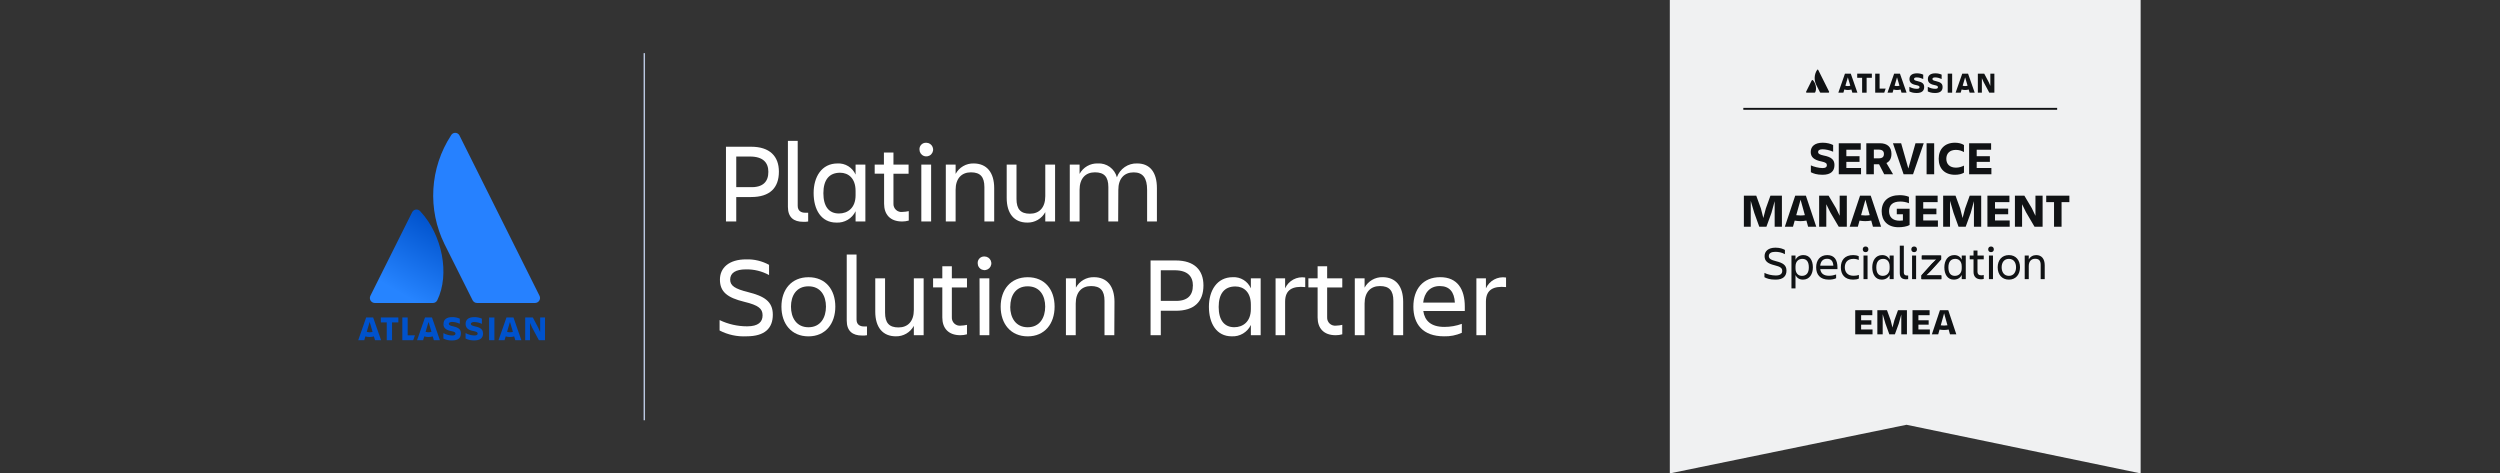 <svg width="977" height="185" viewBox="0 0 977 185" fill="none" xmlns="http://www.w3.org/2000/svg">
<rect x="0" y="0" width="977" height="185" fill="#333333" stroke="none"/>
<path d="M164.274 82.612C164.075 82.356 163.815 82.155 163.517 82.027C163.219 81.9 162.893 81.851 162.571 81.886C162.249 81.92 161.941 82.036 161.676 82.223C161.412 82.41 161.2 82.662 161.06 82.954L144.752 115.587C144.605 115.882 144.534 116.209 144.548 116.538C144.561 116.867 144.658 117.187 144.828 117.469C144.999 117.751 145.238 117.985 145.524 118.149C145.81 118.313 146.132 118.402 146.462 118.408H169.18C169.537 118.409 169.888 118.309 170.191 118.118C170.494 117.927 170.736 117.654 170.889 117.331C175.846 107.194 172.872 91.809 164.274 82.612Z" fill="url(#paint0_linear_30699_38501)"/>
<path d="M176.239 52.949C172.174 59.205 169.804 66.409 169.364 73.856C168.923 81.303 170.427 88.737 173.726 95.428L184.684 117.325C184.843 117.644 185.086 117.913 185.388 118.103C185.689 118.293 186.037 118.396 186.393 118.402H209.128C209.457 118.397 209.78 118.308 210.065 118.144C210.351 117.98 210.59 117.746 210.761 117.464C210.932 117.182 211.028 116.862 211.042 116.533C211.055 116.204 210.985 115.876 210.837 115.582L179.555 52.932C179.402 52.623 179.165 52.363 178.871 52.181C178.577 52 178.238 51.905 177.892 51.906C177.546 51.908 177.208 52.007 176.916 52.191C176.624 52.376 176.39 52.638 176.239 52.949Z" fill="#2681FF"/>
<path d="M173.299 126.573C173.299 127.889 173.914 128.932 176.291 129.376C177.709 129.667 178 129.906 178 130.368C178 130.829 177.709 131.12 176.701 131.12C175.501 131.091 174.327 130.768 173.282 130.18V132.316C174.342 132.845 175.518 133.098 176.701 133.051C179.179 133.051 180.12 131.94 180.12 130.299M180.12 130.299C180.12 128.744 179.299 128.009 176.974 127.513C175.692 127.222 175.385 126.949 175.385 126.538C175.385 126.128 175.846 125.803 176.701 125.803C177.739 125.835 178.758 126.086 179.692 126.538V124.538C178.77 124.118 177.766 123.908 176.752 123.923C174.461 123.923 173.333 124.915 173.333 126.556" fill="#0052CC"/>
<path d="M205.248 124.062V132.951H207.129V126.182L207.932 127.977L210.599 132.951H212.992V124.062H211.095V129.806L210.377 128.148L208.223 124.062H205.248Z" fill="#0052CC"/>
<path d="M193.214 124.078H191.145V132.949H193.214V124.078Z" fill="#0052CC"/>
<path d="M188.752 130.333C188.752 128.778 187.932 128.043 185.607 127.547C184.325 127.256 184.017 126.983 184.017 126.573C184.017 126.162 184.479 125.838 185.333 125.838C186.371 125.87 187.39 126.12 188.325 126.573V124.538C187.402 124.118 186.398 123.908 185.385 123.923C183.094 123.923 181.966 124.915 181.966 126.556C181.966 127.872 182.581 128.915 184.957 129.359C186.376 129.65 186.667 129.889 186.667 130.35C186.667 130.812 186.376 131.103 185.368 131.103C184.168 131.074 182.994 130.751 181.949 130.162V132.299C183.008 132.828 184.184 133.081 185.368 133.034C187.846 133.034 188.786 131.923 188.786 130.282" fill="#0052CC"/>
<path d="M157.231 124.062V132.951H161.487L162.154 131.037H159.316V124.062H157.231Z" fill="#0052CC"/>
<path d="M148.838 124.062V125.994H151.145V132.951H153.214V125.994H155.675V124.062H148.838Z" fill="#0052CC"/>
<path d="M145.829 124.078H143.094L140 132.949H142.359L142.803 131.462C143.886 131.781 145.037 131.781 146.12 131.462L146.564 132.949H148.923L145.829 124.078ZM144.461 129.855C144.073 129.854 143.688 129.796 143.316 129.684L144.461 125.804L145.607 129.684C145.235 129.796 144.85 129.854 144.461 129.855Z" fill="#0052CC"/>
<path d="M168.821 124.078H166.086L162.991 132.949H165.35L165.795 131.462C166.877 131.781 168.029 131.781 169.111 131.462L169.556 132.949H171.915L168.821 124.078ZM167.47 129.855C167.082 129.854 166.696 129.796 166.325 129.684L167.47 125.804L168.615 129.684C168.244 129.796 167.858 129.854 167.47 129.855Z" fill="#0052CC"/>
<path d="M200.667 124.078H197.932L194.821 132.949H197.18L197.624 131.462C198.707 131.781 199.858 131.781 200.94 131.462L201.384 132.949H203.743L200.667 124.078ZM199.299 129.855C198.911 129.854 198.525 129.796 198.154 129.684L199.299 125.804L200.444 129.684C200.073 129.796 199.687 129.854 199.299 129.855Z" fill="#0052CC"/>
<path d="M251.794 164.235V20.766" stroke="#BAC8E1" stroke-width="0.56" stroke-miterlimit="10"/>
<path d="M293.555 57.344C300.837 57.344 304.393 61.087 304.393 67.087C304.393 73.446 300.837 77.002 293.555 77.002H287.726V86.557H283.709V57.344H293.555ZM300.273 67.173C300.273 63.617 298.273 61.173 293.111 61.173H287.726V73.139H293.111C298.273 73.344 300.273 70.899 300.273 67.173Z" fill="white"/>
<path d="M313.864 86.68C310.223 86.68 307.915 84.971 307.915 80.851V55.039H311.744V80.424C311.744 82.424 313.078 83.142 314.719 83.142C315.088 83.164 315.46 83.164 315.83 83.142V86.56C315.182 86.681 314.522 86.721 313.864 86.68Z" fill="white"/>
<path d="M334.36 82.544C333.691 83.946 332.619 85.117 331.284 85.908C329.948 86.699 328.406 87.076 326.855 86.989C320.941 86.989 317.966 81.963 317.966 75.433C317.966 69.159 321.078 63.877 327.3 63.877C328.78 63.799 330.25 64.174 331.512 64.953C332.773 65.732 333.766 66.877 334.36 68.236V64.322H338.189V86.544H334.36V82.544ZM327.864 83.433C331.283 83.433 334.36 81.262 334.36 76.322V74.612C334.36 69.689 331.556 67.501 328.308 67.501C324.001 67.501 321.778 70.339 321.778 75.501C321.778 80.664 323.915 83.433 327.864 83.433Z" fill="white"/>
<path d="M352.752 82.814C353.557 82.791 354.359 82.688 355.145 82.506V86.198C354.306 86.44 353.437 86.561 352.564 86.557C347.812 86.557 345.504 83.754 345.504 79.617V67.874H341.829V64.318H345.435V59.617H349.162V64.335H355.076V67.891H349.162V79.532C349.131 79.998 349.205 80.465 349.379 80.899C349.552 81.333 349.822 81.722 350.167 82.037C350.512 82.352 350.923 82.586 351.371 82.72C351.818 82.855 352.29 82.887 352.752 82.814Z" fill="white"/>
<path d="M362 55.788C362.526 55.788 363.042 55.944 363.482 56.237C363.919 56.53 364.261 56.946 364.463 57.434C364.665 57.921 364.718 58.457 364.615 58.974C364.512 59.492 364.258 59.967 363.885 60.34C363.512 60.713 363.037 60.967 362.519 61.07C362.003 61.172 361.466 61.12 360.979 60.918C360.492 60.716 360.075 60.374 359.782 59.936C359.488 59.497 359.333 58.982 359.333 58.454C359.307 58.097 359.359 57.739 359.483 57.404C359.61 57.069 359.805 56.765 360.058 56.512C360.311 56.259 360.615 56.064 360.95 55.939C361.285 55.814 361.642 55.762 362 55.788ZM360.051 64.335H363.88V86.557H360.051V64.335Z" fill="white"/>
<path d="M388.53 86.543H384.701V73.125C384.701 69.125 383.095 67.347 379.454 67.347C375.813 67.347 373.454 69.706 373.454 74.184V86.543H369.624V64.321H373.454V67.962C374.136 66.701 375.153 65.652 376.392 64.931C377.631 64.211 379.045 63.846 380.479 63.877C385.607 63.877 388.53 67.381 388.53 73.518V86.543Z" fill="white"/>
<path d="M393.418 64.32H397.247V77.739C397.247 81.739 398.854 83.517 402.495 83.517C406.136 83.517 408.495 81.158 408.495 76.679V64.32H412.324V86.543H408.495V82.901C407.813 84.163 406.796 85.212 405.557 85.932C404.318 86.653 402.904 87.018 401.47 86.987C396.341 86.987 393.418 83.483 393.418 77.346V64.32Z" fill="white"/>
<path d="M436.975 86.539H433.146V73.121C433.146 69.121 431.539 67.343 427.898 67.343C424.257 67.343 421.898 69.702 421.898 74.18V86.539H418.069V64.317H421.898V67.958C422.587 66.684 423.616 65.626 424.872 64.905C426.129 64.183 427.561 63.826 429.009 63.873C430.689 63.771 432.353 64.255 433.715 65.244C435.077 66.232 436.055 67.663 436.479 69.291C437.047 67.662 438.122 66.257 439.546 65.282C440.97 64.307 442.669 63.813 444.394 63.873C449.368 63.873 452.12 67.291 452.12 73.514V86.539H448.291V74.197C448.291 69.616 446.684 67.36 443.043 67.36C439.402 67.36 437.043 69.719 437.043 74.197L436.975 86.539Z" fill="white"/>
<path d="M291.743 131.429C288.094 131.623 284.458 130.838 281.213 129.155V125.087C284.571 126.694 288.244 127.53 291.965 127.531C296.359 127.531 298.017 125.822 298.017 123.224C298.017 120.625 296.41 119.275 290.854 117.942C284.273 116.335 281.35 114.078 281.35 109.275C281.35 104.745 284.769 101.36 291.606 101.36C294.724 101.263 297.81 102 300.547 103.497V107.497C297.76 105.963 294.615 105.196 291.435 105.275C287.606 105.275 285.35 106.608 285.35 109.275C285.35 111.668 287.213 112.882 292.376 114.164C298.547 115.719 302.017 117.719 302.017 122.967C302.017 128.215 298.974 131.429 291.743 131.429Z" fill="white"/>
<path d="M305.385 119.84C305.385 113.173 309.3 108.336 315.966 108.336C322.633 108.336 326.445 113.173 326.445 119.84C326.445 126.507 322.582 131.447 315.949 131.447C309.317 131.447 305.385 126.575 305.385 119.84ZM309.112 119.84C309.112 124.062 311.197 127.891 315.949 127.891C320.701 127.891 322.787 124.062 322.787 119.84C322.787 115.618 320.736 111.891 315.949 111.891C311.163 111.891 309.112 115.618 309.112 119.84Z" fill="white"/>
<path d="M336.854 131.125C333.213 131.125 330.906 129.416 330.906 125.296V99.484H334.736V124.869C334.736 126.869 336.069 127.587 337.71 127.587C338.079 127.609 338.451 127.609 338.82 127.587V131.006C338.172 131.126 337.512 131.166 336.854 131.125Z" fill="white"/>
<path d="M342.052 108.766H345.881V122.185C345.881 126.185 347.488 127.963 351.129 127.963C354.77 127.963 357.129 125.604 357.129 121.125V108.766H360.958V130.988H357.129V127.347C356.447 128.609 355.43 129.657 354.19 130.378C352.951 131.099 351.537 131.464 350.103 131.433C344.975 131.433 342.052 127.928 342.052 121.792V108.766Z" fill="white"/>
<path d="M375.504 127.259C376.309 127.236 377.111 127.133 377.897 126.951V130.644C377.058 130.886 376.189 131.006 375.316 131.002C370.564 131.002 368.256 128.2 368.256 124.063V112.32H364.649V108.764H368.256V104.062H371.982V108.781H377.897V112.337H371.982V123.978C371.953 124.437 372.025 124.897 372.196 125.325C372.365 125.753 372.629 126.139 372.965 126.453C373.302 126.767 373.706 127.001 374.145 127.14C374.582 127.28 375.047 127.32 375.504 127.259Z" fill="white"/>
<path d="M384.752 100.233C385.278 100.233 385.794 100.39 386.234 100.683C386.671 100.976 387.013 101.392 387.215 101.879C387.417 102.367 387.47 102.903 387.367 103.42C387.265 103.937 387.01 104.413 386.637 104.786C386.265 105.158 385.789 105.412 385.271 105.515C384.755 105.618 384.218 105.565 383.731 105.364C383.244 105.162 382.827 104.82 382.535 104.381C382.241 103.943 382.085 103.427 382.085 102.9C382.059 102.543 382.111 102.185 382.235 101.85C382.362 101.515 382.557 101.211 382.81 100.958C383.063 100.705 383.367 100.51 383.702 100.384C384.037 100.259 384.394 100.208 384.752 100.233ZM382.803 108.78H386.632V131.003H382.854L382.803 108.78Z" fill="white"/>
<path d="M391.06 119.84C391.06 113.173 394.975 108.336 401.642 108.336C408.308 108.336 412.137 113.173 412.137 119.84C412.137 126.507 408.274 131.447 401.642 131.447C395.009 131.447 391.06 126.575 391.06 119.84ZM394.787 119.84C394.787 124.062 396.872 127.891 401.624 127.891C406.377 127.891 408.462 124.062 408.462 119.84C408.462 115.618 406.411 111.891 401.624 111.891C396.838 111.891 394.821 115.618 394.821 119.84H394.787Z" fill="white"/>
<path d="M435.47 130.988H431.641V117.57C431.641 113.57 430.034 111.792 426.393 111.792C422.752 111.792 420.393 114.151 420.393 118.629V130.988H416.564V108.766H420.461V112.407C421.143 111.146 422.16 110.097 423.4 109.376C424.639 108.656 426.053 108.291 427.487 108.322C432.615 108.322 435.538 111.826 435.538 117.963L435.47 130.988Z" fill="white"/>
<path d="M459.47 101.789C466.752 101.789 470.307 105.533 470.307 111.533C470.307 117.892 466.752 121.447 459.47 121.447H453.641V131.003H449.641V101.789H459.47ZM466.188 111.618C466.188 108.063 464.188 105.618 459.025 105.618H453.641V117.584H459.025C464.171 117.789 466.171 115.345 466.171 111.618H466.188Z" fill="white"/>
<path d="M488.838 126.989C488.17 128.391 487.098 129.562 485.763 130.354C484.426 131.145 482.884 131.521 481.334 131.434C475.419 131.434 472.445 126.408 472.445 119.878C472.445 113.605 475.556 108.323 481.778 108.323C483.259 108.244 484.729 108.619 485.99 109.398C487.252 110.177 488.245 111.323 488.838 112.682V108.767H492.667V130.989H488.838V126.989ZM482.342 127.878C485.761 127.878 488.838 125.707 488.838 120.767V119.058C488.838 114.135 486.035 111.947 482.787 111.947C478.479 111.947 476.257 114.784 476.257 119.947C476.257 125.109 478.445 127.878 482.394 127.878H482.342Z" fill="white"/>
<path d="M498.495 108.762H502.222V112.677C502.885 111.206 504.015 109.995 505.437 109.232C506.859 108.469 508.492 108.195 510.085 108.455V112.198C505.196 111.703 502.222 113.173 502.222 117.891V131.002H498.495V108.762Z" fill="white"/>
<path d="M522.171 127.259C522.976 127.236 523.777 127.133 524.564 126.951V130.644C523.724 130.886 522.856 131.006 521.982 131.002C517.23 131.002 514.923 128.2 514.923 124.063V112.32H511.316V108.764H514.923V104.062H518.649V108.781H524.564V112.337H518.649V123.978C518.62 124.437 518.692 124.897 518.863 125.325C519.032 125.753 519.295 126.139 519.632 126.453C519.969 126.767 520.372 127.001 520.812 127.14C521.249 127.28 521.714 127.32 522.171 127.259Z" fill="white"/>
<path d="M548.359 130.988H544.529V117.57C544.529 113.57 542.923 111.792 539.282 111.792C535.641 111.792 533.282 114.151 533.282 118.629V130.988H529.453V108.766H533.282V112.407C533.964 111.146 534.981 110.097 536.22 109.376C537.459 108.656 538.873 108.291 540.307 108.322C545.435 108.322 548.359 111.826 548.359 117.963V130.988Z" fill="white"/>
<path d="M564.308 131.431C556.001 131.431 552.342 126.627 552.342 119.824C552.342 113.02 556.069 108.32 562.838 108.32C569.607 108.32 572.445 113.072 572.445 119.824V121.533H556.223C556.753 125.311 559.197 127.755 564.445 127.755C566.777 127.765 569.093 127.36 571.283 126.559V130.063C569.091 131.04 566.707 131.507 564.308 131.431ZM556.172 118.268H568.565C568.342 114.132 566.479 111.79 562.65 111.79C558.821 111.79 556.582 114.422 556.172 118.285V118.268Z" fill="white"/>
<path d="M576.974 108.762H580.7V112.677C581.364 111.206 582.494 109.995 583.916 109.232C585.338 108.469 586.971 108.195 588.564 108.455V112.198C583.675 111.703 580.7 113.173 580.7 117.891V131.002H576.974V108.762Z" fill="white"/>
<path d="M836.564 0H652.564V185L745.064 166L836.564 185L836.564 0Z" fill="#F0F1F2"/>
<path d="M708.48 31.358C708.398 31.256 708.235 31.215 708.112 31.317C708.091 31.338 708.051 31.379 708.03 31.42L705.822 35.848C705.761 35.991 705.822 36.155 705.965 36.196C705.986 36.196 706.027 36.217 706.067 36.217H709.155C709.155 36.217 709.339 36.155 709.379 36.073C710.054 34.7 709.645 32.609 708.5 31.358H708.48Z" fill="#101214"/>
<path d="M710.116 27.327C708.991 29.069 708.868 31.242 709.768 33.108L711.26 36.08C711.26 36.08 711.404 36.224 711.485 36.224H714.572C714.716 36.224 714.838 36.101 714.838 35.957C714.838 35.916 714.838 35.875 714.818 35.834C714.818 35.834 710.668 27.532 710.565 27.327C710.504 27.204 710.361 27.142 710.238 27.204C710.197 27.204 710.156 27.265 710.136 27.306L710.116 27.327Z" fill="#101214"/>
<path d="M772.941 28.781V36.223H774.516V30.544L775.19 32.061L777.419 36.223H779.402V28.781H777.828V33.578L777.235 32.184L775.436 28.781H772.941Z" fill="#101214"/>
<path d="M762.903 28.781H761.165V36.223H762.903V28.781Z" fill="#101214"/>
<path d="M759.162 34.027C759.162 32.736 758.467 32.121 756.524 31.69C755.441 31.465 755.195 31.219 755.195 30.87C755.195 30.44 755.584 30.255 756.279 30.255C757.138 30.255 757.976 30.522 758.794 30.87V29.169C758.037 28.82 757.179 28.656 756.34 28.656C754.419 28.656 753.417 29.497 753.417 30.87C753.417 31.957 753.928 32.838 755.911 33.228C757.097 33.474 757.342 33.658 757.342 34.068C757.342 34.478 757.097 34.704 756.259 34.704C755.257 34.704 754.255 34.417 753.376 33.925V35.708C753.969 36.016 754.766 36.344 756.238 36.344C758.323 36.344 759.162 35.421 759.162 34.027Z" fill="#101214"/>
<path d="M751.965 34.027C751.965 32.736 751.291 32.121 749.328 31.69C748.244 31.465 747.999 31.219 747.999 30.87C747.999 30.44 748.388 30.255 749.083 30.255C749.941 30.255 750.78 30.522 751.597 30.87V29.169C750.841 28.82 749.982 28.656 749.144 28.656C747.222 28.656 746.22 29.497 746.22 30.87C746.22 31.957 746.732 32.838 748.715 33.228C749.9 33.474 750.146 33.658 750.146 34.068C750.146 34.478 749.9 34.704 749.062 34.704C748.06 34.704 747.059 34.417 746.18 33.925V35.708C746.772 36.016 747.57 36.344 749.042 36.344C751.127 36.344 751.965 35.421 751.965 34.027Z" fill="#101214"/>
<path d="M732.829 28.781V36.223H736.366L736.918 34.624H734.547V28.781H732.829Z" fill="#101214"/>
<path d="M725.796 28.781V30.401H727.718V36.223H729.476V30.401H731.521V28.781H725.796Z" fill="#101214"/>
<path d="M723.282 28.781H721.012L718.416 36.223H720.399L720.767 34.972C721.667 35.239 722.627 35.239 723.527 34.972L723.895 36.223H725.878L723.282 28.781ZM722.137 33.64C721.81 33.64 721.503 33.599 721.176 33.496L722.137 30.237L723.098 33.496C722.791 33.578 722.464 33.64 722.137 33.64Z" fill="#101214"/>
<path d="M742.499 28.781H740.23L737.634 36.223H739.617L739.985 34.972C740.884 35.239 741.845 35.239 742.745 34.972L743.113 36.223H745.096L742.499 28.781ZM741.355 33.64C741.027 33.64 740.721 33.599 740.394 33.496L741.355 30.237L742.315 33.496C742.009 33.578 741.682 33.64 741.355 33.64Z" fill="#101214"/>
<path d="M769.118 28.781H766.849L764.252 36.223H766.235L766.603 34.972C767.503 35.239 768.464 35.239 769.363 34.972L769.731 36.223H771.715L769.118 28.781ZM767.973 33.64C767.646 33.64 767.339 33.599 767.012 33.496L767.973 30.237L768.934 33.496C768.627 33.578 768.3 33.64 767.973 33.64Z" fill="#101214"/>
<path d="M681.289 42.531H803.935" stroke="#101214" stroke-width="0.75" stroke-miterlimit="10"/>
<path d="M698.155 105.757C698.155 107.861 696.904 109.281 693.905 109.281C691.568 109.281 690.483 108.82 689.544 108.34V106.643C690.667 107.233 692.396 107.658 693.997 107.658C695.819 107.658 696.499 106.938 696.499 105.868C696.499 104.798 695.837 104.226 693.537 103.672C690.814 103.008 689.599 102.067 689.599 100.075C689.599 98.193 691.035 96.79 693.85 96.79C695.598 96.79 696.72 97.215 697.548 97.676V99.337C696.334 98.635 695.027 98.414 693.776 98.414C692.194 98.414 691.255 98.968 691.255 100.075C691.255 101.071 692.028 101.569 694.163 102.104C696.72 102.75 698.155 103.58 698.155 105.757ZM706.891 104.484C706.891 102.27 706.008 101.163 704.371 101.163C702.954 101.163 701.684 102.067 701.684 104.115V104.853C701.684 106.901 702.843 107.805 704.187 107.805C705.971 107.805 706.891 106.624 706.891 104.484ZM704.61 109.281C703.267 109.281 702.236 108.672 701.684 107.473V112.694H700.102V99.872H701.684V101.532C702.273 100.314 703.377 99.687 704.794 99.687C707.241 99.687 708.474 101.772 708.474 104.484C708.474 107.086 707.186 109.281 704.61 109.281ZM714.025 101.126C712.35 101.126 711.504 102.215 711.338 103.82H716.472C716.38 102.104 715.607 101.126 714.025 101.126ZM717.558 108.728C716.803 109.134 715.644 109.281 714.706 109.281C711.265 109.281 709.756 107.289 709.756 104.466C709.756 101.68 711.302 99.687 714.098 99.687C716.932 99.687 718.073 101.661 718.073 104.466V105.185H711.357C711.578 106.754 712.59 107.768 714.761 107.768C715.828 107.768 716.73 107.565 717.558 107.27V108.728ZM726.452 107.436V108.857C725.9 109.152 725.054 109.281 724.208 109.281C720.932 109.281 719.405 107.289 719.405 104.466C719.405 101.68 720.932 99.687 724.208 99.687C725.036 99.687 725.68 99.798 726.397 100.13V101.606C725.808 101.329 725.183 101.163 724.318 101.163C721.926 101.163 720.951 102.676 720.951 104.466C720.951 106.255 721.944 107.768 724.355 107.768C725.293 107.768 725.882 107.639 726.452 107.436ZM727.964 97.436C727.964 96.735 728.424 96.329 729.068 96.329C729.712 96.329 730.172 96.735 730.172 97.436C730.172 98.137 729.712 98.543 729.068 98.543C728.424 98.543 727.964 98.137 727.964 97.436ZM728.259 109.097V99.872H729.841V109.097H728.259ZM733.26 104.484C733.26 106.698 734.144 107.805 735.781 107.805C737.198 107.805 738.468 106.901 738.468 104.853V104.115C738.468 102.067 737.308 101.163 735.965 101.163C734.18 101.163 733.26 102.344 733.26 104.484ZM738.468 109.097V107.436C737.879 108.654 736.775 109.281 735.358 109.281C732.911 109.281 731.678 107.196 731.678 104.484C731.678 101.883 732.966 99.687 735.542 99.687C736.885 99.687 737.916 100.296 738.468 101.495V99.872H740.05V109.097H738.468ZM745.711 109.078C745.583 109.115 745.307 109.152 744.902 109.152C743.393 109.152 742.436 108.432 742.436 106.735V96.016H744.019V106.551C744.019 107.381 744.571 107.676 745.251 107.676C745.417 107.676 745.527 107.676 745.711 107.658V109.078ZM746.939 97.436C746.939 96.735 747.399 96.329 748.043 96.329C748.687 96.329 749.147 96.735 749.147 97.436C749.147 98.137 748.687 98.543 748.043 98.543C747.399 98.543 746.939 98.137 746.939 97.436ZM747.234 109.097V99.872H748.816V109.097H747.234ZM750.984 99.872H758.454V101.348H758.436L758.454 101.366L754.406 105.849L752.603 107.621H758.565V109.097H750.837V107.621L754.922 103.082L756.688 101.348H750.984V99.872ZM761.435 104.484C761.435 106.698 762.318 107.805 763.956 107.805C765.373 107.805 766.642 106.901 766.642 104.853V104.115C766.642 102.067 765.483 101.163 764.14 101.163C762.355 101.163 761.435 102.344 761.435 104.484ZM766.642 109.097V107.436C766.054 108.654 764.95 109.281 763.533 109.281C761.086 109.281 759.853 107.196 759.853 104.484C759.853 101.883 761.141 99.687 763.717 99.687C765.06 99.687 766.09 100.296 766.642 101.495V99.872H768.225V109.097H766.642ZM772.801 106.237C772.801 107.049 773.279 107.602 774.254 107.602C774.622 107.602 774.972 107.528 775.248 107.473V109.004C774.972 109.078 774.659 109.152 774.181 109.152C772.212 109.152 771.255 107.99 771.255 106.274V101.348H769.765V99.872H771.255V97.916H772.801V99.872H775.248V101.348H772.801V106.237ZM776.983 97.436C776.983 96.735 777.443 96.329 778.087 96.329C778.731 96.329 779.191 96.735 779.191 97.436C779.191 98.137 778.731 98.543 778.087 98.543C777.443 98.543 776.983 98.137 776.983 97.436ZM777.277 109.097V99.872H778.86V109.097H777.277ZM785.076 109.281C782.316 109.281 780.697 107.233 780.697 104.466C780.697 101.698 782.316 99.687 785.076 99.687C787.817 99.687 789.418 101.698 789.418 104.466C789.418 107.233 787.817 109.281 785.076 109.281ZM785.076 101.163C783.107 101.163 782.242 102.713 782.242 104.466C782.242 106.218 783.107 107.805 785.076 107.805C787.026 107.805 787.873 106.218 787.873 104.466C787.873 102.713 787.026 101.163 785.076 101.163ZM799.077 103.691V109.097H797.495V103.525C797.495 101.864 796.832 101.126 795.324 101.126C793.852 101.126 792.84 102.104 792.84 103.968V109.097H791.257V99.872H792.84V101.385C793.428 100.296 794.514 99.687 795.747 99.687C797.863 99.687 799.077 101.145 799.077 103.691Z" fill="#101214"/>
<path d="M751.162 99.875H758.632V101.351H758.614L758.632 101.369L754.584 105.853L752.781 107.624H758.743V109.1H751.015V107.624L755.099 103.085L756.866 101.351H751.162V99.875Z" fill="#101214"/>
<path d="M716.907 64.482C716.907 66.825 715.564 68.301 712.252 68.301C710.044 68.301 708.683 67.821 707.689 67.305V64.629C708.83 65.165 710.799 65.681 712.271 65.681C713.485 65.681 713.945 65.22 713.945 64.537C713.945 63.836 713.467 63.467 711.976 63.135C708.738 62.508 707.634 61.29 707.634 59.371C707.634 57.194 709.253 55.773 712.307 55.773C714.019 55.773 715.435 56.179 716.392 56.678V59.297C714.957 58.652 713.356 58.338 712.215 58.338C711.13 58.338 710.523 58.707 710.523 59.408C710.523 60.072 711.075 60.423 712.675 60.773C715.822 61.364 716.907 62.526 716.907 64.482ZM718.591 68.098V55.976H727.183V58.504H721.553V61.032H726.705V63.246H721.553V65.663H727.294V68.098H718.591ZM734.141 58.467H732.3V61.88H734.141C735.723 61.88 736.238 61.235 736.238 60.146C736.238 59.15 735.705 58.467 734.141 58.467ZM739.182 60.109C739.182 61.843 738.538 63.08 737.213 63.707L739.808 68.098H736.348L734.343 64.205H732.3V68.098H729.357V55.976H734.637C737.692 55.976 739.182 57.563 739.182 60.109ZM747.62 68.098H743.922L739.764 55.976H742.965L745.78 65.866L748.577 55.976H751.797L747.62 68.098ZM752.913 55.976H755.876V68.098H752.913V55.976ZM767.52 64.722V67.471C766.71 68.006 765.422 68.301 764.024 68.301C759.976 68.301 757.639 65.884 757.639 62.046C757.639 58.301 759.976 55.773 764.006 55.773C765.367 55.773 766.637 56.087 767.52 56.678V59.426C766.563 58.91 765.625 58.578 764.355 58.578C761.926 58.578 760.62 59.998 760.62 62.065C760.62 64.131 761.963 65.515 764.392 65.515C765.606 65.515 766.563 65.183 767.52 64.722ZM769.532 68.098V55.976H778.125V58.504H772.494V61.032H777.646V63.246H772.494V65.663H778.235V68.098H769.532ZM685.572 83.192L684.192 78.487V88.598H681.505V76.476H686.344L688.166 81.495L689.104 85.203L690.08 81.495L691.883 76.476H696.372V88.598H693.539V78.617L692.288 83.192L690.319 88.598H687.522L685.572 83.192ZM703.61 86.421C702.874 86.421 702.156 86.347 701.365 86.218L700.702 88.598H697.519L701.567 76.476H705.744L709.792 88.598H706.609L705.946 86.2C705.118 86.347 704.382 86.421 703.61 86.421ZM703.61 84.207C704.162 84.207 704.732 84.17 705.339 84.078L703.665 78.045L701.972 84.096C702.561 84.17 703.094 84.207 703.61 84.207ZM718.943 76.476H721.739V88.598H718.575L715.263 82.952L713.717 79.816V88.598H710.92V76.476H714.619L717.507 81.347L718.943 84.336V76.476ZM728.945 86.421C728.209 86.421 727.492 86.347 726.701 86.218L726.038 88.598H722.855L726.903 76.476H731.08L735.128 88.598H731.945L731.282 86.2C730.454 86.347 729.718 86.421 728.945 86.421ZM728.945 84.207C729.497 84.207 730.068 84.17 730.675 84.078L729.001 78.045L727.308 84.096C727.897 84.17 728.43 84.207 728.945 84.207ZM746.27 87.934C745.276 88.543 743.381 88.801 741.927 88.801C737.658 88.801 735.358 86.236 735.358 82.565C735.358 78.617 737.971 76.273 742.387 76.273C743.491 76.273 744.853 76.421 746.012 76.919V79.428C744.963 78.949 743.675 78.764 742.608 78.764C739.554 78.764 738.247 80.24 738.247 82.51C738.247 84.742 739.554 86.255 742.406 86.255C742.737 86.255 743.197 86.236 743.657 86.163V83.727H741.265V81.569H746.27V87.934ZM748.634 88.598V76.476H757.227V79.004H751.597V81.532H756.749V83.746H751.597V86.163H757.338V88.598H748.634ZM763.448 83.192L762.068 78.487V88.598H759.382V76.476H764.221L766.043 81.495L766.981 85.203L767.956 81.495L769.759 76.476H774.249V88.598H771.415V78.617L770.164 83.192L768.195 88.598H765.399L763.448 83.192ZM776.684 88.598V76.476H785.277V79.004H779.646V81.532H784.798V83.746H779.646V86.163H785.387V88.598H776.684ZM795.454 76.476H798.25V88.598H795.086L791.774 82.952L790.228 79.816V88.598H787.431V76.476H791.13L794.018 81.347L795.454 84.336V76.476ZM799.66 76.476H808.713V79.004H805.659V88.598H802.715V79.004H799.66V76.476Z" fill="#101214"/>
<path d="M725.021 130.647V121.219H731.705V123.185H727.326V125.151H731.333V126.873H727.326V128.752H731.791V130.647H725.021ZM736.83 126.442L735.756 122.783V130.647H733.667V121.219H737.431L738.847 125.122L739.577 128.006L740.336 125.122L741.738 121.219H745.23V130.647H743.026V122.883L742.053 126.442L740.522 130.647H738.347L736.83 126.442ZM747.41 130.647V121.219H754.093V123.185H749.714V125.151H753.721V126.873H749.714V128.752H754.179V130.647H747.41ZM759.719 128.953C759.147 128.953 758.588 128.896 757.973 128.796L757.458 130.647H754.982L758.13 121.219H761.379L764.528 130.647H762.052L761.536 128.781C760.892 128.896 760.32 128.953 759.719 128.953ZM759.719 127.231C760.148 127.231 760.592 127.203 761.064 127.131L759.762 122.439L758.445 127.145C758.903 127.203 759.318 127.231 759.719 127.231Z" fill="#101214"/>
<defs>
<linearGradient id="paint0_linear_30699_38501" x1="173.214" y1="87.655" x2="156" y2="117.467" gradientUnits="userSpaceOnUse">
<stop stop-color="#0052CC"/>
<stop offset="0.92" stop-color="#2684FF"/>
</linearGradient>
</defs>
</svg>
